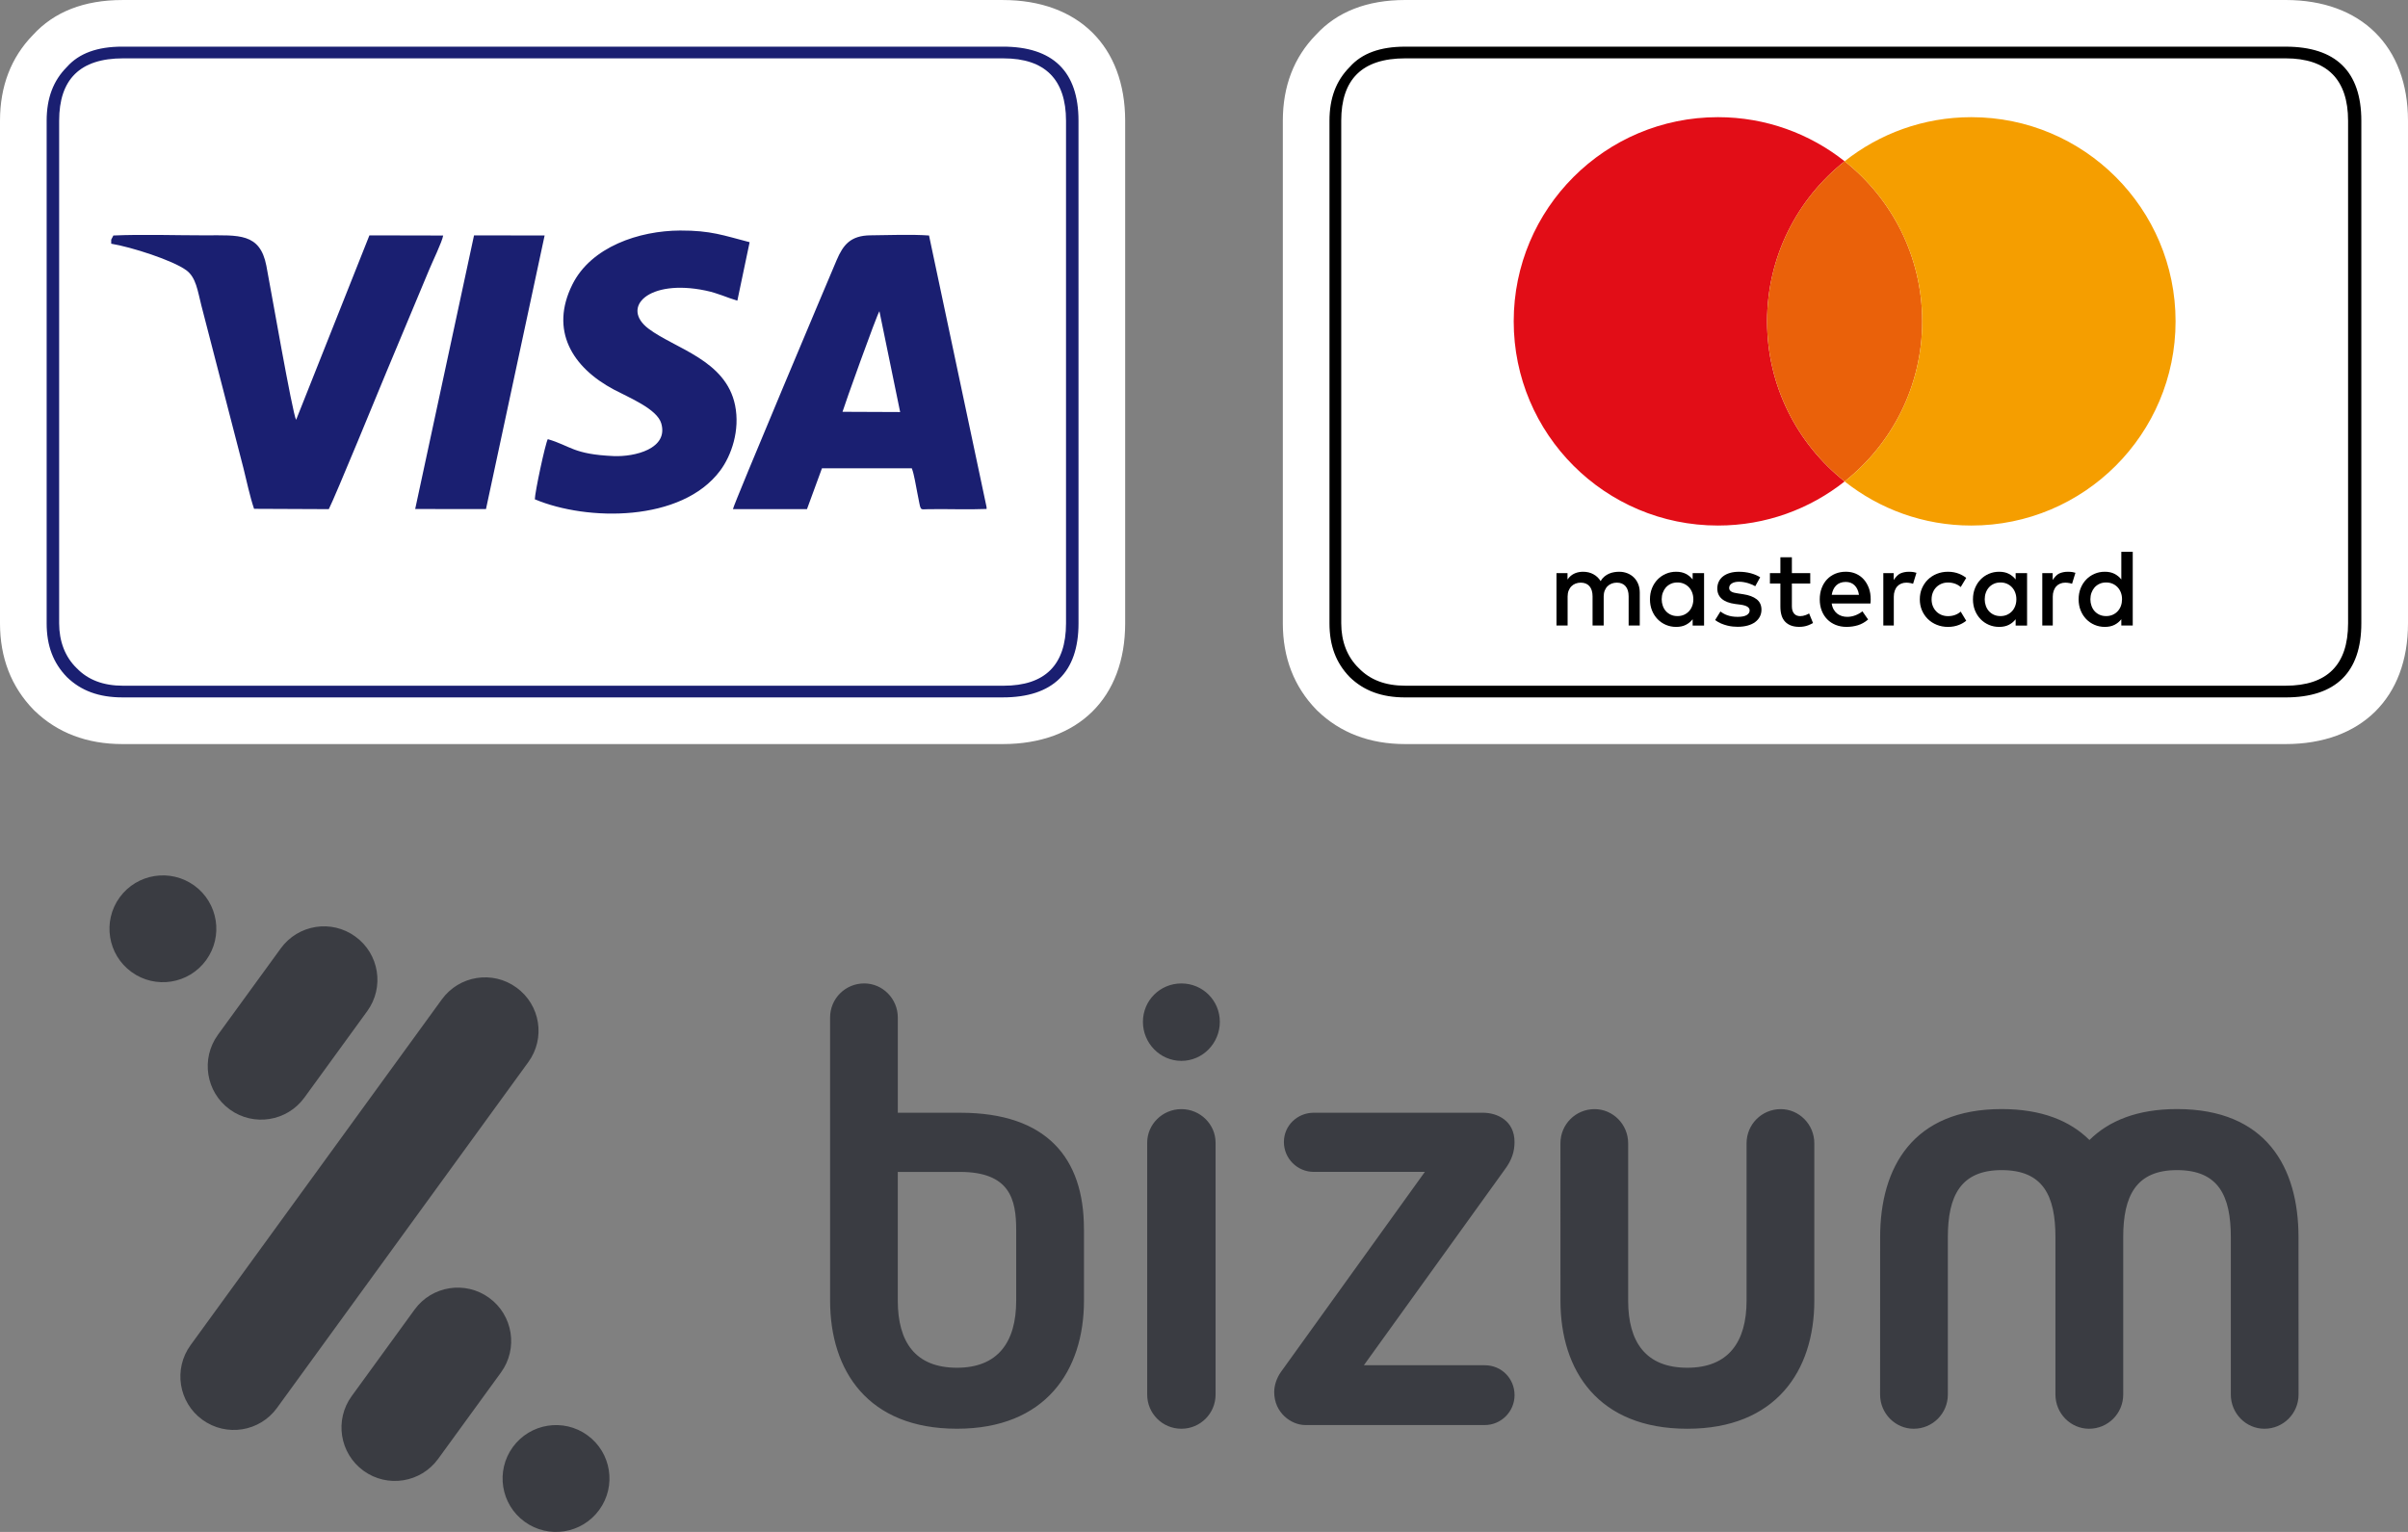 <?xml version="1.0" encoding="utf-8"?>
<!-- Generator: Adobe Illustrator 17.0.0, SVG Export Plug-In . SVG Version: 6.00 Build 0)  -->
<!DOCTYPE svg PUBLIC "-//W3C//DTD SVG 1.1//EN" "http://www.w3.org/Graphics/SVG/1.1/DTD/svg11.dtd">
<svg version="1.1" id="Capa_1" xmlns="http://www.w3.org/2000/svg" xmlns:xlink="http://www.w3.org/1999/xlink" x="0px" y="0px"
	 width="110px" height="70px" viewBox="0 0 110 70" enable-background="new 0 0 110 70" xml:space="preserve">
<rect x="0" y="0" width="110" height="70" fill="#808080" stroke="none"/>
<g>
	<g>
		<g>
			<path fill="#FFFFFF" d="M45.809,0.001H5.59c-1.744,0-3.118,0.537-4.083,1.596C0.507,2.62,0,3.939,0,5.52v22.962
				c0,1.574,0.515,2.901,1.53,3.946c0.014,0.015,0.028,0.029,0.043,0.043C2.618,33.485,3.97,34,5.59,34h40.219
				c3.448,0,5.59-2.115,5.59-5.518V5.519C51.398,2.115,49.256,0.001,45.809,0.001L45.809,0.001z"/>
			<g>
				<path fill="#1A1F71" d="M49.267,5.519c0-2.264-1.177-3.388-3.459-3.388H5.59c-1.141,0-1.979,0.303-2.532,0.927
					c-0.624,0.624-0.927,1.426-0.927,2.46V28.48c0,1.033,0.303,1.818,0.927,2.46C3.7,31.564,4.52,31.867,5.59,31.867h40.219
					c2.282,0,3.459-1.141,3.459-3.387L49.267,5.519L49.267,5.519z"/>
				<path fill="#FFFFFF" d="M45.844,2.667c1.89,0,2.853,0.963,2.853,2.853v22.962c0,1.907-0.963,2.852-2.853,2.852H5.626
					c-0.909,0-1.605-0.267-2.122-0.802c-0.534-0.517-0.802-1.23-0.802-2.05V5.519c0-1.889,0.945-2.853,2.924-2.853L45.844,2.667
					L45.844,2.667z"/>
				<path fill="#1A1F71" d="M45.068,23.257v-0.082l-2.629-12.414c-0.8-0.058-1.851-0.016-2.672-0.008
					c-0.92,0.009-1.253,0.444-1.546,1.128c-0.294,0.687-4.711,11.166-4.74,11.383h3.383l0.684-1.866l4.105,0.002
					c0.114,0.302,0.177,0.771,0.246,1.095c0.19,0.891,0.067,0.779,0.517,0.772C43.292,23.252,44.195,23.293,45.068,23.257
					L45.068,23.257z M5.08,10.952v0.184c0.918,0.15,2.81,0.757,3.431,1.213c0.449,0.33,0.517,0.944,0.687,1.608l1.922,7.432
					c0.149,0.593,0.295,1.301,0.486,1.861l3.414,0.015c0.282-0.544,2.35-5.586,2.629-6.26l1.959-4.688
					c0.137-0.336,0.589-1.268,0.637-1.555l-3.37-0.007l-3.348,8.429c-0.164-0.259-1.188-6.163-1.36-7.044
					c-0.293-1.505-1.267-1.387-2.79-1.386c-1.369,0.001-2.843-0.053-4.198,0.007L5.08,10.952L5.08,10.952z M25.024,20.067
					c1.052,0.308,1.156,0.691,2.999,0.773c0.975,0.043,2.522-0.336,2.184-1.494c-0.191-0.658-1.466-1.174-2.158-1.541
					c-1.922-1.021-2.94-2.715-1.904-4.801c0.858-1.728,3.052-2.463,4.927-2.47c1.406-0.005,1.985,0.226,3.172,0.533l-0.561,2.672
					c-0.502-0.147-0.86-0.338-1.452-0.462c-2.612-0.545-3.897,0.772-2.601,1.746c1.221,0.917,3.527,1.428,3.949,3.494
					c0.233,1.141-0.164,2.297-0.682,2.99c-1.761,2.36-6.079,2.314-8.465,1.308C24.432,22.504,24.908,20.273,25.024,20.067
					L25.024,20.067z M18.966,23.259l2.688-12.503l3.225,0.004L22.2,23.262L18.966,23.259L18.966,23.259z M38.487,18.817
					c0.073-0.263,1.56-4.42,1.686-4.596l0.947,4.607L38.487,18.817z"/>
			</g>
		</g>
		<g>
			<path fill="#FFFFFF" d="M104.41,0H64.191c-1.744,0-3.118,0.537-4.083,1.596c-1,1.023-1.507,2.343-1.507,3.923v22.962
				c0,1.574,0.515,2.901,1.53,3.946c0.014,0.015,0.028,0.029,0.043,0.043C61.219,33.485,62.57,34,64.191,34h40.219
				c3.448,0,5.59-2.115,5.59-5.518V5.519C109.999,2.114,107.857,0,104.41,0L104.41,0z"/>
			<g>
				<path d="M107.868,5.519c0-2.264-1.177-3.387-3.459-3.387H64.191c-1.141,0-1.979,0.303-2.532,0.927
					c-0.624,0.624-0.927,1.427-0.927,2.46v22.962c0,1.033,0.303,1.818,0.927,2.46c0.642,0.624,1.462,0.927,2.532,0.927h40.218
					c2.282,0,3.459-1.141,3.459-3.387V5.519L107.868,5.519z"/>
				<path fill="#FFFFFF" d="M104.41,2.666c1.89,0,2.853,0.963,2.853,2.853v22.962c0,1.907-0.963,2.852-2.853,2.852H64.192
					c-0.909,0-1.604-0.267-2.121-0.802c-0.535-0.517-0.802-1.23-0.802-2.05V5.519c0-1.889,0.945-2.853,2.924-2.853L104.41,2.666
					L104.41,2.666z"/>
				<g>
					<g>
						<path d="M74.642,26.392c-0.084-0.084-0.183-0.149-0.299-0.196c-0.115-0.046-0.242-0.07-0.379-0.07
							c-0.073,0-0.148,0.006-0.226,0.019s-0.155,0.034-0.23,0.066c-0.075,0.032-0.147,0.075-0.214,0.131
							c-0.068,0.056-0.127,0.126-0.177,0.211c-0.08-0.133-0.19-0.238-0.328-0.313c-0.138-0.076-0.295-0.114-0.473-0.114
							c-0.06,0-0.121,0.005-0.185,0.016s-0.127,0.03-0.19,0.056c-0.063,0.027-0.123,0.063-0.18,0.109s-0.109,0.104-0.156,0.174
							v-0.293h-0.503v2.395h0.508v-1.327c0-0.102,0.016-0.192,0.048-0.271s0.075-0.146,0.13-0.199
							c0.054-0.053,0.117-0.094,0.19-0.121s0.15-0.041,0.232-0.041c0.171,0,0.304,0.054,0.398,0.162s0.142,0.263,0.142,0.465v1.332
							h0.508v-1.327c0-0.102,0.016-0.192,0.048-0.271s0.075-0.146,0.13-0.199c0.054-0.053,0.117-0.094,0.19-0.121
							s0.15-0.041,0.232-0.041c0.171,0,0.304,0.054,0.398,0.162s0.142,0.263,0.142,0.465v1.332h0.508v-1.505
							c0-0.14-0.023-0.268-0.069-0.385C74.791,26.577,74.726,26.476,74.642,26.392z"/>
						<path d="M77.322,26.478c-0.083-0.107-0.187-0.192-0.31-0.256c-0.123-0.064-0.271-0.096-0.443-0.096
							c-0.168,0-0.325,0.031-0.47,0.094s-0.272,0.149-0.38,0.261s-0.193,0.245-0.255,0.399s-0.092,0.323-0.092,0.506
							s0.031,0.352,0.092,0.506c0.062,0.154,0.147,0.287,0.255,0.399c0.108,0.112,0.235,0.199,0.38,0.261s0.301,0.094,0.47,0.094
							c0.172,0,0.319-0.032,0.443-0.095c0.123-0.063,0.226-0.148,0.31-0.255v0.288h0.522v-2.395h-0.522V26.478z M77.301,27.69
							c-0.035,0.094-0.084,0.174-0.148,0.242c-0.063,0.068-0.139,0.122-0.228,0.161c-0.088,0.039-0.187,0.059-0.295,0.059
							c-0.113,0-0.214-0.02-0.304-0.061c-0.09-0.041-0.165-0.096-0.226-0.165c-0.062-0.069-0.109-0.15-0.142-0.244
							s-0.05-0.193-0.05-0.298s0.016-0.204,0.05-0.298s0.081-0.174,0.142-0.244c0.062-0.069,0.137-0.124,0.226-0.165
							s0.19-0.061,0.304-0.061c0.108,0,0.207,0.02,0.295,0.059s0.164,0.093,0.228,0.161c0.063,0.068,0.113,0.149,0.148,0.242
							c0.035,0.094,0.053,0.195,0.053,0.305C77.354,27.493,77.336,27.597,77.301,27.69z"/>
						<path d="M80.245,27.382c-0.147-0.114-0.351-0.19-0.613-0.229l-0.247-0.038c-0.055-0.008-0.107-0.018-0.155-0.029
							s-0.09-0.025-0.125-0.044c-0.035-0.018-0.063-0.042-0.084-0.07s-0.031-0.063-0.031-0.105c0-0.085,0.039-0.154,0.119-0.206
							s0.19-0.079,0.334-0.079c0.075,0,0.149,0.007,0.221,0.02c0.073,0.013,0.141,0.03,0.206,0.05s0.124,0.042,0.177,0.066
							s0.098,0.047,0.135,0.069l0.225-0.408c-0.125-0.08-0.271-0.142-0.438-0.186s-0.344-0.066-0.532-0.066
							c-0.153,0-0.291,0.018-0.412,0.054c-0.121,0.036-0.225,0.086-0.311,0.153c-0.086,0.066-0.152,0.146-0.197,0.241
							c-0.046,0.095-0.069,0.202-0.069,0.32c0,0.193,0.069,0.35,0.206,0.469s0.34,0.197,0.606,0.234l0.25,0.032
							c0.143,0.02,0.248,0.052,0.315,0.096s0.1,0.101,0.1,0.168c0,0.09-0.046,0.161-0.137,0.214
							c-0.092,0.053-0.228,0.079-0.408,0.079c-0.098,0-0.186-0.007-0.264-0.02s-0.148-0.031-0.212-0.054
							c-0.064-0.022-0.121-0.048-0.172-0.078c-0.051-0.029-0.098-0.06-0.141-0.094l-0.242,0.392
							c0.086,0.065,0.177,0.118,0.272,0.158s0.188,0.071,0.28,0.094c0.091,0.022,0.178,0.038,0.26,0.045
							c0.081,0.008,0.153,0.011,0.215,0.011c0.172,0,0.325-0.019,0.461-0.057s0.25-0.092,0.342-0.161s0.164-0.152,0.212-0.247
							c0.049-0.096,0.074-0.201,0.074-0.316C80.465,27.655,80.392,27.496,80.245,27.382z"/>
						<path d="M85.137,26.474c-0.099-0.111-0.218-0.196-0.357-0.258c-0.139-0.061-0.292-0.091-0.459-0.091
							c-0.177,0-0.338,0.031-0.484,0.091c-0.146,0.061-0.271,0.147-0.376,0.258c-0.105,0.111-0.187,0.244-0.245,0.399
							c-0.059,0.155-0.088,0.326-0.088,0.513c0,0.19,0.03,0.363,0.09,0.517c0.06,0.155,0.144,0.287,0.252,0.397
							s0.237,0.195,0.387,0.255s0.315,0.09,0.495,0.09c0.182,0,0.354-0.025,0.519-0.075c0.164-0.05,0.319-0.137,0.466-0.263
							l-0.26-0.373c-0.1,0.08-0.211,0.142-0.331,0.186c-0.121,0.044-0.241,0.066-0.361,0.066c-0.085,0-0.167-0.011-0.245-0.035
							s-0.149-0.06-0.212-0.109s-0.118-0.112-0.162-0.189c-0.045-0.077-0.076-0.169-0.092-0.277h1.77
							c0.003-0.03,0.006-0.062,0.008-0.095c0.002-0.033,0.003-0.067,0.003-0.1c0-0.187-0.028-0.357-0.084-0.511
							C85.313,26.718,85.236,26.585,85.137,26.474z M83.676,27.181c0.013-0.086,0.037-0.166,0.07-0.238s0.076-0.135,0.129-0.188
							s0.115-0.093,0.188-0.121s0.155-0.043,0.249-0.043c0.167,0,0.302,0.051,0.408,0.155c0.105,0.103,0.172,0.248,0.2,0.435H83.676
							L83.676,27.181z"/>
						<path d="M92.077,26.478c-0.083-0.107-0.187-0.192-0.31-0.256c-0.123-0.064-0.271-0.096-0.443-0.096
							c-0.168,0-0.325,0.031-0.47,0.094c-0.145,0.062-0.272,0.149-0.38,0.261s-0.193,0.245-0.255,0.399s-0.092,0.323-0.092,0.506
							s0.031,0.352,0.092,0.506c0.062,0.154,0.147,0.287,0.255,0.399c0.108,0.112,0.235,0.199,0.38,0.261s0.301,0.094,0.47,0.094
							c0.172,0,0.319-0.032,0.443-0.095c0.123-0.063,0.226-0.148,0.31-0.255v0.288h0.522v-2.395h-0.522V26.478z M92.057,27.69
							c-0.035,0.094-0.084,0.174-0.148,0.242s-0.139,0.122-0.228,0.161c-0.088,0.039-0.187,0.059-0.295,0.059
							c-0.113,0-0.214-0.02-0.304-0.061c-0.09-0.041-0.165-0.096-0.226-0.165c-0.062-0.069-0.109-0.15-0.142-0.244
							s-0.05-0.193-0.05-0.298s0.016-0.204,0.05-0.298c0.033-0.094,0.081-0.174,0.142-0.244c0.062-0.069,0.137-0.124,0.226-0.165
							s0.19-0.061,0.304-0.061c0.108,0,0.207,0.02,0.295,0.059s0.164,0.093,0.228,0.161c0.064,0.068,0.113,0.149,0.148,0.242
							c0.035,0.094,0.053,0.195,0.053,0.305C92.11,27.493,92.092,27.597,92.057,27.69z"/>
						<path d="M82.485,28.106c-0.084,0.032-0.167,0.048-0.249,0.048c-0.054,0-0.103-0.008-0.149-0.025
							c-0.046-0.016-0.086-0.043-0.12-0.079c-0.034-0.036-0.061-0.082-0.082-0.139c-0.02-0.057-0.03-0.125-0.03-0.205v-1.043h0.839
							v-0.475h-0.839v-0.725H81.33v0.725h-0.478v0.475h0.478v1.052c0,0.318,0.075,0.553,0.226,0.703
							c0.151,0.151,0.362,0.226,0.633,0.226c0.152,0,0.288-0.024,0.409-0.07c0.08-0.031,0.154-0.066,0.223-0.105l-0.179-0.438
							C82.594,28.06,82.541,28.084,82.485,28.106z"/>
						<path d="M87.202,26.126c-0.147,0-0.279,0.027-0.398,0.08c-0.118,0.054-0.217,0.182-0.298,0.296v-0.314h-0.474v2.395h0.479
							v-1.317c0-0.102,0.014-0.193,0.043-0.272s0.067-0.148,0.118-0.202c0.05-0.055,0.11-0.097,0.18-0.125s0.147-0.043,0.23-0.043
							c0.063,0,0.132,0.008,0.205,0.022c0.037,0.008,0.072,0.017,0.105,0.028l0.154-0.5c-0.042-0.013-0.084-0.025-0.128-0.032
							C87.354,26.131,87.282,26.126,87.202,26.126z"/>
						<path d="M94.464,26.126c-0.147,0-0.279,0.027-0.398,0.08c-0.118,0.054-0.217,0.182-0.298,0.296v-0.314h-0.474v2.395h0.479
							v-1.317c0-0.102,0.014-0.193,0.043-0.272s0.067-0.148,0.118-0.202c0.05-0.055,0.11-0.097,0.18-0.125s0.147-0.043,0.23-0.043
							c0.063,0,0.132,0.008,0.205,0.022c0.037,0.008,0.072,0.017,0.105,0.028l0.154-0.5c-0.042-0.013-0.084-0.025-0.128-0.032
							C94.616,26.131,94.544,26.126,94.464,26.126z"/>
						<path d="M96.904,25.215v1.263c-0.083-0.107-0.187-0.192-0.31-0.256c-0.124-0.064-0.271-0.096-0.443-0.096
							c-0.168,0-0.325,0.031-0.47,0.094c-0.145,0.062-0.272,0.149-0.38,0.261s-0.193,0.245-0.255,0.399s-0.092,0.323-0.092,0.506
							s0.031,0.352,0.092,0.506c0.062,0.154,0.147,0.287,0.255,0.399c0.108,0.112,0.235,0.199,0.38,0.261s0.301,0.094,0.47,0.094
							c0.172,0,0.319-0.032,0.443-0.095c0.123-0.063,0.226-0.148,0.31-0.255v0.288h0.522v-3.368L96.904,25.215L96.904,25.215z
							 M96.884,27.69c-0.035,0.094-0.084,0.174-0.148,0.242c-0.063,0.068-0.139,0.122-0.228,0.161
							c-0.088,0.039-0.187,0.059-0.295,0.059c-0.113,0-0.214-0.02-0.304-0.061c-0.089-0.041-0.165-0.096-0.226-0.165
							c-0.062-0.069-0.109-0.15-0.142-0.244s-0.05-0.193-0.05-0.298s0.016-0.204,0.05-0.298s0.081-0.174,0.142-0.244
							c0.062-0.069,0.137-0.124,0.226-0.165s0.19-0.061,0.304-0.061c0.108,0,0.207,0.02,0.295,0.059s0.164,0.093,0.228,0.161
							c0.063,0.068,0.113,0.149,0.148,0.242c0.035,0.094,0.053,0.195,0.053,0.305C96.936,27.493,96.919,27.597,96.884,27.69z"/>
						<path d="M88.452,26.832c0.067-0.067,0.146-0.12,0.237-0.158c0.092-0.038,0.191-0.056,0.298-0.056l0,0
							c0.117,0,0.226,0.019,0.327,0.056c0.097,0.036,0.182,0.087,0.253,0.151l0.252-0.418c-0.094-0.075-0.2-0.137-0.318-0.185
							c-0.158-0.064-0.329-0.096-0.514-0.096s-0.356,0.032-0.514,0.096c-0.158,0.064-0.293,0.153-0.408,0.265
							c-0.114,0.113-0.203,0.246-0.269,0.399s-0.097,0.32-0.097,0.5s0.032,0.347,0.097,0.5s0.155,0.286,0.269,0.399
							s0.25,0.201,0.408,0.265s0.329,0.096,0.514,0.096s0.356-0.032,0.514-0.096c0.118-0.048,0.224-0.11,0.318-0.185l-0.252-0.418
							c-0.072,0.064-0.156,0.115-0.253,0.151c-0.101,0.038-0.21,0.056-0.327,0.056l0,0c-0.107,0-0.206-0.019-0.298-0.056
							c-0.092-0.037-0.171-0.09-0.237-0.158c-0.067-0.067-0.119-0.148-0.158-0.242c-0.038-0.094-0.057-0.198-0.057-0.311
							s0.019-0.217,0.057-0.311C88.333,26.98,88.385,26.899,88.452,26.832z"/>
					</g>
					<g>
						<path fill="#E20D17" d="M80.722,14.684c0-2.966,1.386-5.606,3.543-7.315c-1.591-1.26-3.6-2.015-5.787-2.015
							c-5.153,0-9.33,4.177-9.33,9.33s4.177,9.33,9.33,9.33c2.187,0,4.197-0.754,5.787-2.015
							C82.107,20.29,80.722,17.65,80.722,14.684z"/>
						<path fill="#EA610A" d="M80.722,14.684c0,2.966,1.386,5.606,3.543,7.315c2.157-1.709,3.543-4.349,3.543-7.315
							s-1.386-5.606-3.543-7.315C82.107,9.077,80.722,11.718,80.722,14.684z"/>
						<path fill="#F59E00" d="M90.052,5.354c-2.187,0-4.197,0.754-5.787,2.015c2.157,1.709,3.543,4.349,3.543,7.315
							s-1.386,5.606-3.543,7.315c1.591,1.26,3.6,2.015,5.787,2.015c5.153,0,9.33-4.177,9.33-9.33S95.205,5.354,90.052,5.354z"/>
					</g>
				</g>
			</g>
		</g>
	</g>
	<g>
		<path fill="#3A3C42" d="M53.967,50.681c-0.865,0-1.562,0.695-1.562,1.533v11.51c0,0.865,0.697,1.562,1.562,1.562
			c0.864,0,1.562-0.697,1.562-1.562v-11.51C55.528,51.376,54.831,50.681,53.967,50.681 M53.967,44.938
			c-0.975,0-1.757,0.78-1.757,1.755c0,0.973,0.782,1.783,1.757,1.783c0.976,0,1.756-0.81,1.756-1.783
			C55.723,45.718,54.943,44.938,53.967,44.938 M69.185,52.183c0-0.972-0.78-1.337-1.449-1.337h-7.72
			c-0.753,0-1.366,0.587-1.366,1.337c0,0.755,0.613,1.366,1.366,1.366h5.073l-6.576,9.143c-0.196,0.278-0.306,0.614-0.306,0.92
			c0,0.946,0.78,1.505,1.421,1.505h8.195c0.75,0,1.363-0.613,1.363-1.367c0-0.751-0.584-1.366-1.363-1.366h-5.52l6.438-8.945
			C69.073,52.995,69.185,52.605,69.185,52.183 M46.421,59.433c0,1.895-0.838,3.065-2.706,3.065c-1.895,0-2.703-1.17-2.703-3.065
			V53.55h2.836c2.286,0,2.573,1.256,2.573,2.65C46.421,56.2,46.421,59.433,46.421,59.433z M49.515,56.144
			c0-3.234-1.708-5.297-5.641-5.297h-2.861v-4.349c0-0.866-0.696-1.561-1.534-1.561c-0.865,0-1.56,0.695-1.56,1.561l0.001,12.934
			c0,3.205,1.727,5.853,5.796,5.853c4.042,0,5.801-2.648,5.801-5.853V56.2h-0.001L49.515,56.144L49.515,56.144z M81.346,50.681
			c-0.865,0-1.561,0.695-1.561,1.561v7.191c0,1.895-0.837,3.065-2.706,3.065c-1.895,0-2.703-1.17-2.703-3.065v-7.191
			c0-0.866-0.696-1.561-1.534-1.561c-0.864,0-1.56,0.695-1.56,1.561l0.001,7.191c0,3.205,1.728,5.853,5.796,5.853
			c4.042,0,5.801-2.648,5.801-5.853v-7.191C82.88,51.376,82.183,50.681,81.346,50.681 M104.998,56.533
			c0-3.204-1.482-5.855-5.551-5.855c-1.813,0-3.114,0.537-3.999,1.414c-0.884-0.878-2.187-1.414-4.011-1.414
			c-4.043,0-5.55,2.65-5.55,5.855l-0.002,7.191c0,0.865,0.697,1.562,1.534,1.562c0.865,0,1.561-0.697,1.561-1.562v-7.191
			c0-1.895,0.591-3.065,2.458-3.065c1.895,0,2.457,1.17,2.457,3.065v7.191c0,0.865,0.697,1.562,1.535,1.562
			c0.864,0,1.561-0.697,1.561-1.562v-7.191c0-1.895,0.59-3.065,2.457-3.065c1.895,0,2.459,1.17,2.459,3.065v7.191
			c0,0.865,0.695,1.562,1.534,1.562c0.864,0,1.56-0.697,1.56-1.562L104.998,56.533z"/>
		<path fill="#3A3C42" d="M10.497,50.697c1.09,0.792,2.616,0.547,3.409-0.544l2.869-3.948c0.793-1.09,0.551-2.618-0.541-3.409
			c-1.09-0.795-2.616-0.552-3.408,0.54l-2.872,3.949C9.165,48.376,9.403,49.901,10.497,50.697 M23.593,45.127
			c-1.089-0.795-2.616-0.551-3.408,0.538l-11.479,15.8c-0.793,1.089-0.55,2.618,0.538,3.409c1.092,0.793,2.618,0.552,3.41-0.54
			l11.479-15.8C24.929,47.444,24.686,45.918,23.593,45.127 M9.415,43.875c0.794-1.09,0.551-2.618-0.537-3.409
			c-1.094-0.792-2.62-0.548-3.411,0.538c-0.793,1.092-0.55,2.618,0.54,3.41C7.095,45.207,8.623,44.965,9.415,43.875 M26.834,65.583
			c-1.089-0.791-2.617-0.548-3.409,0.541c-0.792,1.091-0.551,2.618,0.539,3.409c1.092,0.794,2.618,0.551,3.411-0.541
			C28.168,67.903,27.926,66.375,26.834,65.583 M22.344,59.303c-1.09-0.792-2.618-0.55-3.408,0.541l-2.871,3.951
			c-0.791,1.09-0.551,2.614,0.538,3.409c1.093,0.794,2.619,0.55,3.412-0.542l2.871-3.949C23.677,61.623,23.436,60.097,22.344,59.303
			"/>
	</g>
</g>
</svg>
